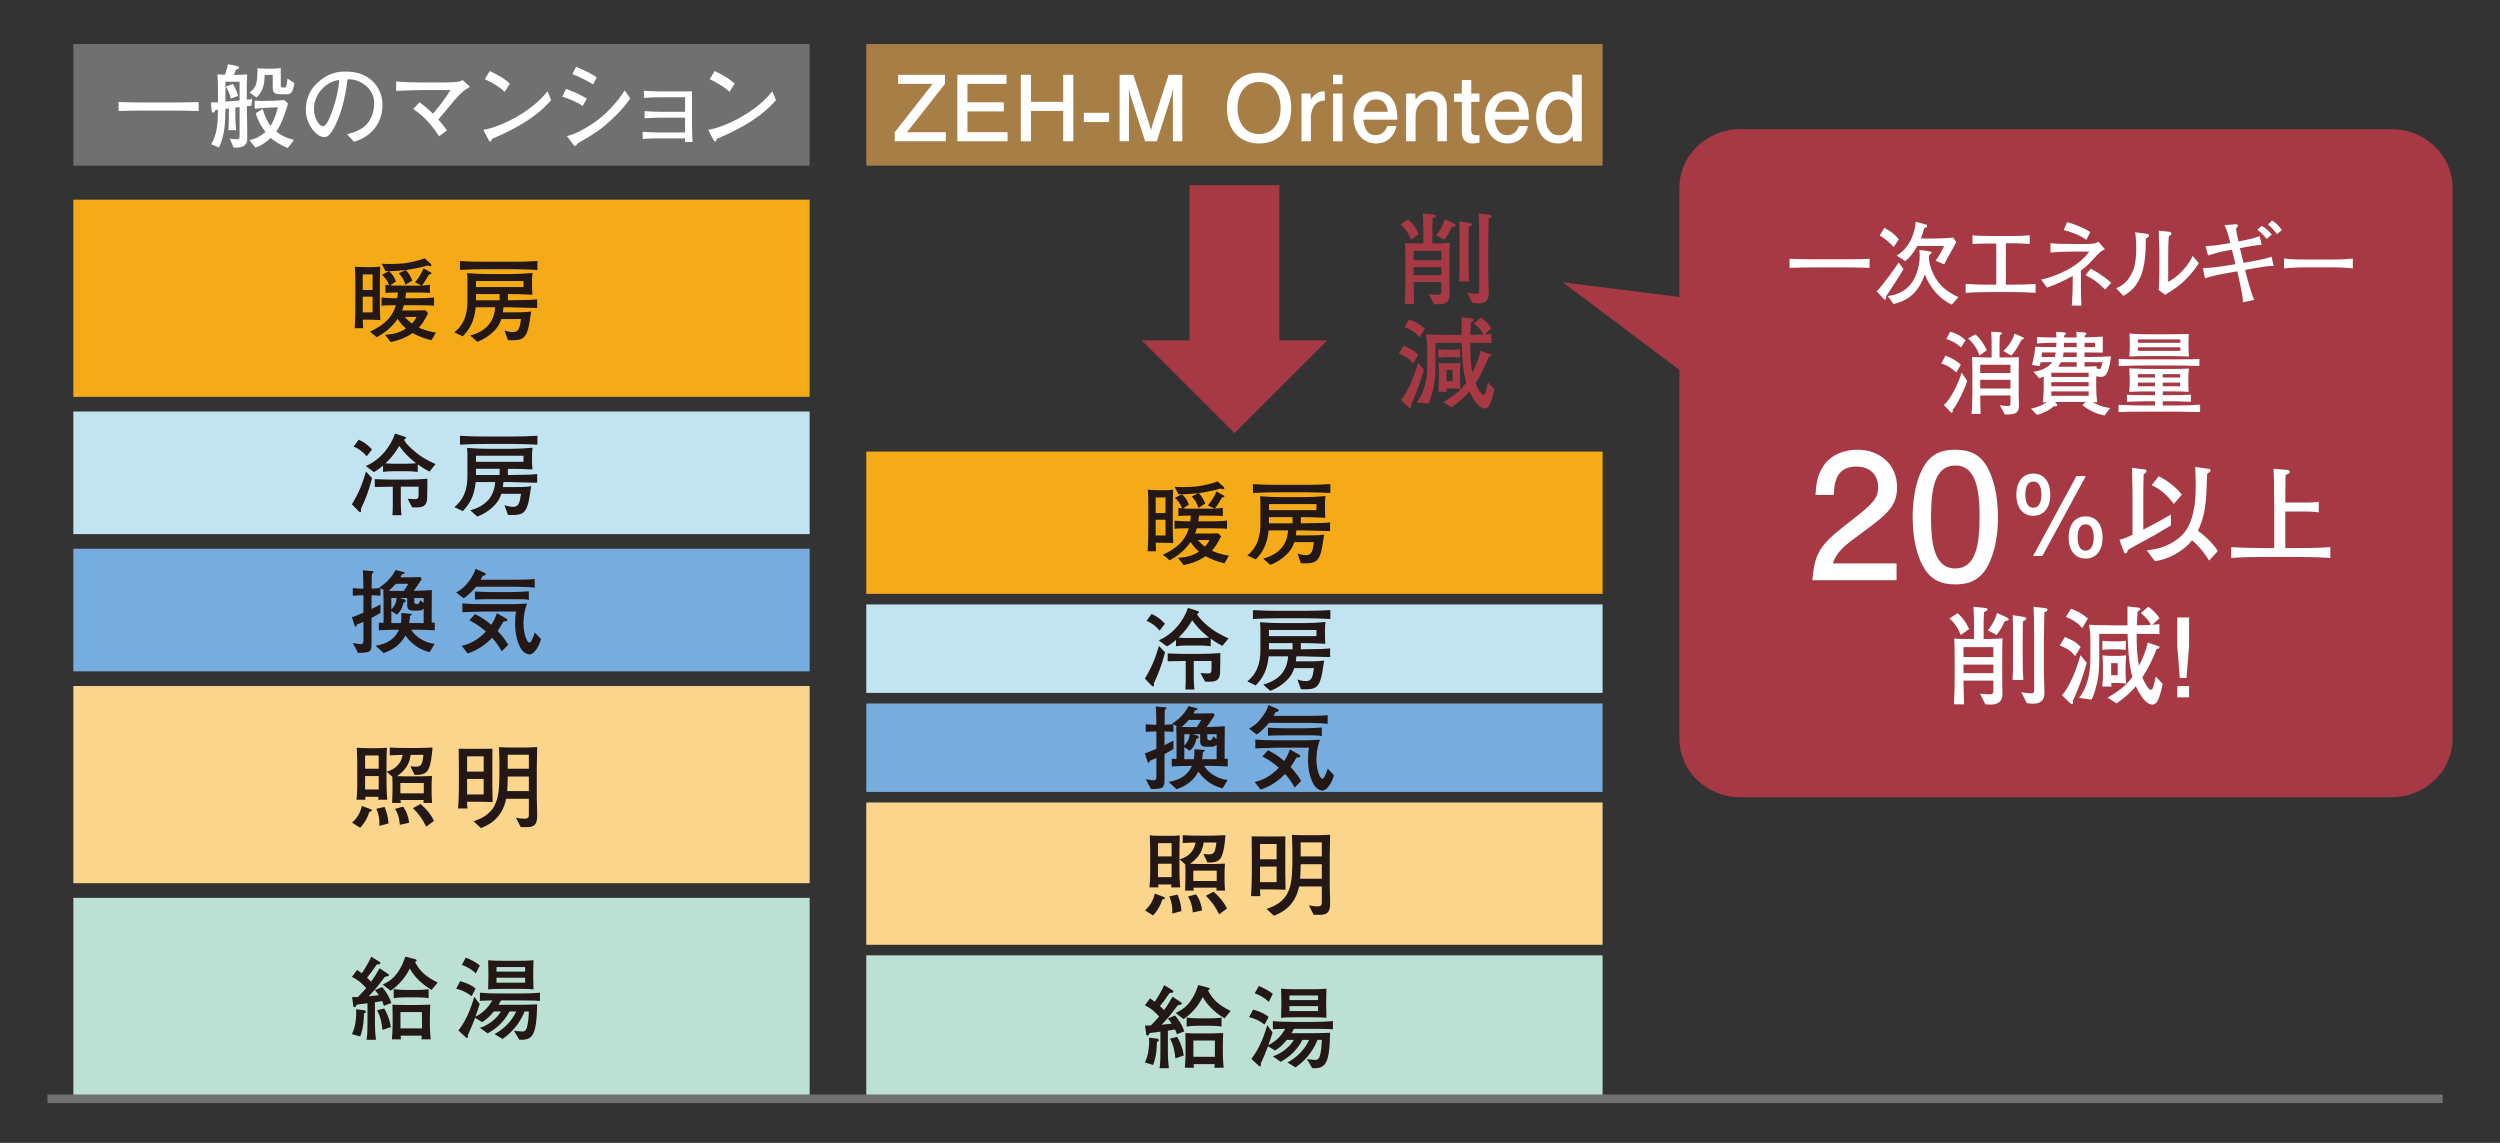 <?xml version="1.0" encoding="UTF-8"?>
<svg id="_レイヤー_2" data-name="レイヤー_2" xmlns="http://www.w3.org/2000/svg" width="350" height="160" xmlns:xlink="http://www.w3.org/1999/xlink" viewBox="0 0 350 160">
  <rect x="0" y="0" width="350" height="160" fill="#333333" stroke="none"/>
  <defs>
    <style>
      .cls-1, .cls-2, .cls-3 {
        fill: none;
      }

      .cls-4 {
        fill: #fbd58b;
      }

      .cls-5 {
        fill: #a63944;
      }

      .cls-2 {
        stroke: #717071;
        stroke-width: 1.2px;
      }

      .cls-2, .cls-3 {
        stroke-miterlimit: 10;
      }

      .cls-6 {
        fill: #231815;
      }

      .cls-7 {
        fill: #bde0d5;
      }

      .cls-8 {
        fill: #77adde;
      }

      .cls-9 {
        fill: #fff;
      }

      .cls-10 {
        fill: #c2e4f1;
      }

      .cls-11 {
        fill: #a87e47;
      }

      .cls-12 {
        fill: #717071;
      }

      .cls-13 {
        fill: #f5ab18;
      }

      .cls-3 {
        stroke: #a63944;
        stroke-width: 12.576px;
      }

      .cls-14 {
        clip-path: url(#clippath);
      }
    </style>
    <clipPath id="clippath">
      <rect class="cls-1" width="350" height="160"/>
    </clipPath>
  </defs>
  <g id="_レイヤー_2-2" data-name="レイヤー_2">
    <g class="cls-14">
      <g>
        <g>
          <rect class="cls-12" x="10.269" y="6.169" width="103.082" height="17.022"/>
          <g>
            <path class="cls-9" d="M24.482,15.482h-4.554c-.37,0-2.373.014-3.329.064v-1.264c1.021.051,3.24.064,3.329.064h4.554c.37,0,2.373-.014,3.33-.064v1.264c-1.008-.051-3.24-.064-3.33-.064Z"/>
            <path class="cls-9" d="M35.2,14.793c-.128.014-.498.051-.65.076,0,.256.013.844.038,1.736.025,1.045.025,1.875.025,2.768,0,.256,0,.664-.345.957-.166.141-.574.344-1.147.344-.166,0-.294-.012-.421-.037l-.536-1.238c.421.064.676.102.944.102.434,0,.434-.178.434-.791v-3.711c-.383.051-.421.051-.587.062v1.57c0,.254.076,1.377.102,1.594h-1.084c.038-.535.063-1.084.063-1.607v-1.428c-.217.025-.242.025-.472.051-.038,1.914-.076,3.66-.905,5.408l-1.085-.445c.728-1.34.944-2.539.932-4.848-.141.025-.269.037-.345.051-.115.242-.166.357-.332.357-.127,0-.178-.129-.191-.23l-.114-1.186c.255,0,.319,0,.995-.039v-2.182c0-.268-.064-1.453-.064-1.709.166.014.894.051,1.047.051.28-.867.293-.879.408-1.479l1.364.279c.103.025.191.076.191.18,0,.203-.204.254-.434.293-.038.141-.102.293-.306.74h.638c.153,0,.714-.014,1.237-.064-.025.65-.051,1.199-.051,1.531v2.002c.293-.037.586-.062.752-.076l-.102.918ZM33.542,11.439h-1.978v2.779c1.441-.102,1.492-.113,1.978-.152v-2.627ZM32.305,13.81c-.103-.574-.435-1.338-.702-1.684l.982-.369c.332.445.612,1.135.753,1.67l-1.033.383ZM40.048,13.199h-.855c-.88,0-1.008-.396-1.008-.969v-1.736h-1.122c-.063,1.162-.115,2.195-1.161,3.15l-.982-.713c.651-.396.855-.92.906-1.059.166-.434.217-1.455.217-1.928,0-.152,0-.217-.025-.383.038,0,1.071.053,1.097.053h1.187c.115,0,.88-.064,1.008-.09v2.359c0,.256,0,.371.421.371.28,0,.383,0,.522-1.252l.957.627c-.242,1.568-.612,1.568-1.16,1.568ZM40.29,20.713c-.702-.23-1.927-.957-2.373-1.404-.562.523-1.34,1.098-2.182,1.354l-.816-1.059c.728-.09,1.62-.562,2.245-1.137-.625-.816-1.097-1.633-1.352-2.615l.97-.6c.255.932.714,1.953,1.109,2.361.612-.957.97-2.424,1.008-2.59l-1.403.051c-.28.012-1.569.127-1.837.141v-1.109c.345.012.816.025,1.046.025h.217l1.646-.039c.191,0,1.085-.076,1.263-.076l.485.473c-.166.662-.396,1.301-.638,1.938-.345.92-.574,1.365-.995,1.979.6.51,1.25.867,2.475,1.186l-.867,1.123Z"/>
            <path class="cls-9" d="M49.553,19.845l-.97-1.059c.753-.191,2.003-.512,2.832-1.469.753-.879.97-2.078.97-2.857,0-1.824-1.353-2.678-1.978-2.984-.765-.383-1.263-.369-1.747-.369-.217,1.557-.523,3.826-1.595,6.186-.242.523-.88,1.902-1.607,1.902-.484,0-.867-.244-1.084-.434-.485-.396-1.557-1.52-1.557-3.432,0-.932.268-2.361,1.391-3.51,1.773-1.797,3.444-1.797,4.184-1.797,1.161,0,2.743.203,4.006,1.594.753.83,1.148,1.926,1.148,3.049,0,3.139-2.22,4.693-3.993,5.18ZM47.167,11.248c-1.084.178-3.214,1.504-3.214,4.082,0,1.135.701,2.334,1.237,2.334.446,0,.778-.766.931-1.109.919-2.145,1.302-4.273,1.378-5.346-.115.014-.217.025-.332.039Z"/>
            <path class="cls-9" d="M63.649,14.002c-.37.434-1.939,2.348-2.284,2.73.511.586.816.969,1.212,1.518l-1.109.83c-.816-1.275-1.85-2.629-3.623-3.828l.893-.93c.664.484,1.289,1.02,1.876,1.594.408-.459,1.633-1.926,2.437-3.305h-4.057c-.753,0-2.271.053-3.534.115v-1.326c1.11.115,2.348.141,3.483.141h3.035c2.041,0,2.31-.09,2.807-.332l1.008.957c-.918.434-1.786,1.416-2.143,1.836Z"/>
            <path class="cls-9" d="M68.88,19.437c-.025.051-.089.254-.115.293-.025.051-.076.076-.14.076-.09,0-.128-.051-.269-.307l-.688-1.326c1.965-.268,6.557-2.271,8.98-5.396l.511,1.238c-2.501,2.947-6.519,4.668-8.279,5.422ZM70.653,12.855c-.842-.805-2.156-1.494-2.781-1.762l.701-1.148c1.901.906,2.476,1.455,2.807,1.773l-.727,1.137Z"/>
            <path class="cls-9" d="M81.572,14.832c-.663-.498-2.182-1.123-2.857-1.314l.536-1.07c1.199.445,1.9.738,2.908,1.363l-.587,1.021ZM85.616,16.746c-1.595,1.504-2.628,2.104-4.758,3.328-.166.256-.23.371-.357.371-.064,0-.103-.025-.255-.23l-.881-1.16c1.34-.332,2.552-1.047,3.699-1.812,1.646-1.109,3.406-2.945,4.389-4.592l.778,1.109c-.715,1.109-1.646,2.08-2.615,2.986ZM83.039,11.82c-.638-.434-2.194-1.186-2.908-1.441l.523-1.033c.293.129.739.307,1.454.664.918.447,1.173.639,1.429.83l-.498.98Z"/>
            <path class="cls-9" d="M95.884,19.882c.013-.242.013-.357.025-.51h-3.814c-.459,0-1.402.025-2.117.076v-.994c.549.051,1.684.088,2.117.088h3.814v-2.066h-3.546c-.6,0-1.34.039-2.118.09v-1.008c.639.051,1.773.09,2.118.09h3.546v-2.029h-3.648c-.638,0-1.237.025-2.117.09v-1.008c.587.051,1.658.09,2.117.09h4.618v4.873c0,.383.025,1.352.076,2.219h-1.071Z"/>
            <path class="cls-9" d="M100.358,19.437c-.025.051-.089.254-.115.293-.025.051-.076.076-.14.076-.09,0-.128-.051-.269-.307l-.688-1.326c1.965-.268,6.557-2.271,8.98-5.396l.511,1.238c-2.501,2.947-6.519,4.668-8.279,5.422ZM102.132,12.855c-.842-.805-2.156-1.494-2.781-1.762l.701-1.148c1.901.906,2.476,1.455,2.807,1.773l-.727,1.137Z"/>
          </g>
        </g>
        <g>
          <rect class="cls-11" x="121.28" y="6.169" width="103.082" height="17.022"/>
          <g>
            <path class="cls-9" d="M125.268,19.781v-1.275l5.307-6.762h-4.834v-1.275h6.557v1.275l-5.319,6.762h5.434v1.275h-7.144Z"/>
            <path class="cls-9" d="M134.027,19.781v-9.312h6.889v1.275h-5.473v2.578h5.09v1.275h-5.09v2.908h5.613v1.275h-7.029Z"/>
            <path class="cls-9" d="M148.848,19.781v-4.248h-4.516v4.248h-1.416v-9.312h1.416v3.789h4.516v-3.789h1.416v9.312h-1.416Z"/>
            <path class="cls-9" d="M151.741,17.09v-1.301h3.533v1.301h-3.533Z"/>
            <path class="cls-9" d="M164.209,19.781v-6.441l.038-.982-.217.932-2.079,6.492h-1.633l-2.066-6.492-.217-.932.025.982v6.441h-1.313v-9.312h1.926l2.232,6.928.229.854.229-.854,2.245-6.928h1.914v9.312h-1.314Z"/>
            <path class="cls-9" d="M176.266,20.088c-2.513,0-4.49-1.684-4.49-4.963,0-3.277,1.978-4.949,4.49-4.949,2.564,0,4.504,1.709,4.504,4.949s-1.939,4.963-4.504,4.963ZM176.266,11.476c-1.9,0-3.01,1.557-3.01,3.648s1.109,3.648,3.01,3.648c1.914,0,3.023-1.557,3.023-3.648s-1.109-3.648-3.023-3.648Z"/>
            <path class="cls-9" d="M184.251,14.513c-.612.547-.727,1.594-.727,1.695v3.572h-1.314v-6.684h1.25l.064.791c.268-.357.829-1.098,1.747-1.098.128,0,.166.025.204.037v1.264c-.344.014-.778.025-1.225.422Z"/>
            <path class="cls-9" d="M186.628,11.783v-1.314h1.313v1.314h-1.313ZM186.628,19.781v-6.684h1.313v6.684h-1.313Z"/>
            <path class="cls-9" d="M190.866,16.757c.051.498.229,2.168,1.709,2.168.179,0,1.238,0,1.633-1.275h1.289c-.332,1.545-1.416,2.438-2.87,2.438-1.824,0-3.139-1.557-3.139-3.688,0-2.104,1.302-3.609,3.202-3.609.6,0,1.952.152,2.615,1.785.332.816.318,1.697.318,2.182h-4.758ZM192.64,13.914c-1.353,0-1.646,1.326-1.735,1.734h3.381c-.051-.408-.204-1.734-1.646-1.734Z"/>
            <path class="cls-9" d="M201.246,19.781v-4.477c0-.689-.408-1.354-1.25-1.354-1.136,0-1.812,1.162-1.812,2.17v3.66h-1.327v-6.684h1.264l.063.854c.28-.369.88-1.16,2.232-1.16,1.212,0,2.143.689,2.143,2.283v4.707h-1.313Z"/>
            <path class="cls-9" d="M206.165,20.088c-1.148,0-1.506-.754-1.506-1.646v-4.184h-1.097v-1.16h1.097v-1.902h1.314v1.902h1.148v1.16h-1.148v4.031c0,.51.318.65.753.65.063,0,.204,0,.396-.025v1.033c-.204.076-.651.141-.957.141Z"/>
            <path class="cls-9" d="M209.282,16.757c.051.498.229,2.168,1.709,2.168.179,0,1.238,0,1.633-1.275h1.289c-.332,1.545-1.416,2.438-2.87,2.438-1.824,0-3.139-1.557-3.139-3.688,0-2.104,1.302-3.609,3.202-3.609.6,0,1.952.152,2.615,1.785.332.816.318,1.697.318,2.182h-4.758ZM211.056,13.914c-1.353,0-1.646,1.326-1.735,1.734h3.381c-.051-.408-.204-1.734-1.646-1.734Z"/>
            <path class="cls-9" d="M221.447,10.468v9.312h-1.225l-.052-.715c-.625.83-1.377,1.021-2.041,1.021-2.219,0-3.062-1.979-3.062-3.648,0-1.621.791-3.648,3.074-3.648,1.047,0,1.62.484,1.99.943v-3.266h1.314ZM218.258,18.939c1.288,0,1.875-1.16,1.875-2.5,0-1.354-.587-2.5-1.875-2.514-1.225,0-1.875,1.072-1.875,2.5,0,1.441.65,2.514,1.875,2.514Z"/>
          </g>
        </g>
        <g>
          <g>
            <rect class="cls-13" x="121.28" y="63.222" width="103.082" height="19.92"/>
            <g>
              <path class="cls-6" d="M162.776,75.986h-.97c.013.754.013.816.038,1.188h-1.174c.052-.971.09-1.684.09-2.922v-3.432c0-.867,0-1.416-.063-2.27.318.037.65.076,1.198.076h1.251c.331,0,.765-.025,1.097-.076-.025.521-.051,1.875-.051,2.41v3.113c0,.484.013.828.063,1.965-.842-.039-1.071-.053-1.479-.053ZM163.172,69.646h-1.378v2.182h1.378v-2.182ZM163.172,72.759h-1.378v2.207h1.378v-2.207ZM171.425,78.869c-.714-.178-1.658-.445-2.653-1.006-1.187.842-2.372,1.096-3.062,1.25l-.791-1.008c1.008-.09,1.901-.205,2.935-.881-.446-.383-.868-.842-1.174-1.352-.893,1.312-1.927,2.016-2.921,2.576l-.957-.791c2.781-1.264,3.342-2.756,3.623-3.699-.217,0-1.148.012-1.34.025-.268.014-.459.025-.65.051v-1.148c1.008.104,2.079.104,2.194.104.038-.244.063-.447.089-.805-.332,0-1.122,0-1.747.064v-1.148c.28.039.356.051.522.064-.242-.65-.587-1.072-.995-1.467l.957-.523c-.103.012-.357.012-.472.012l-.536-1.033c.357.014.6.039,1.008.039,1.812,0,2.628-.141,3.571-.371.23-.051.982-.229,1.416-.434l.855.754c.089.088.114.178.114.217,0,.037-.013.141-.166.141-.102,0-.14-.027-.37-.104-.586.18-1.709.459-3.048.639.434.459.663.867.905,1.467l-.957.6c-.204-.701-.459-1.059-.918-1.607l.931-.459c-.727.102-1.53.152-2.309.166.357.307.688.676.97,1.441l-.816.535c.217.014.484.039.562.039h3.163c.141,0,.511-.014.688-.014l-.931-.434c.688-.881.982-1.428,1.187-1.977l.981.561c.064.039.128.076.128.141,0,.141-.204.152-.331.152-.307.537-.613,1.072-.995,1.545.127,0,.548-.014,1.109-.09v1.148c-.65-.064-1.391-.064-2.079-.064h-1.237c-.051.422-.077.613-.115.805h1.569c.816,0,1.633-.025,2.449-.104v1.148c-.396-.037-.778-.076-2.449-.076h-1.773c-.114.408-.204.6-.255.74h1.709c.46,0,1.11-.014,1.557-.025l.383.408c-.587,1.135-.854,1.543-1.302,2.016,1.06.484,1.965.625,2.398.701l-.625,1.07ZM167.7,75.603c.357.436.74.74.982.932.383-.408.522-.688.65-.932h-1.633Z"/>
              <path class="cls-6" d="M184.16,74.302c-.294,0-1.569-.051-1.824-.051h-.842c-.013.166-.026.346-.077.701h1.939c1.122,0,1.658-.062,2.028-.113-.052.293-.243,1.568-.294,1.824-.383,1.988-.957,2.205-2.424,2.205-.191,0-.306,0-.548-.025l-.473-1.352c.217.076.702.23,1.174.23.791,0,.957-.498,1.136-1.824h-2.756c-.204.65-.522,1.236-1.199,1.85-.625.586-1.364,1.045-2.168,1.338l-.982-.879c1.008-.281,1.977-.754,2.628-1.57.535-.676.804-1.518.854-2.385h-2.717c-.204,2.016-.881,3.1-1.812,4.07l-1.187-.562c1.837-1.428,1.837-3.584,1.837-4.541v-2.793c0-.051,0-.371-.051-.957.981.09,1.964.127,2.946.127h3.266c.982,0,1.978-.051,2.96-.152-.052.332-.077.662-.077.994v1.098c0,.178.013.332.051.957-1.237-.076-2.5-.09-2.959-.09h-.472v.867c3.112-.025,3.47-.062,4.095-.141v1.225c-.473-.025-.829-.025-2.054-.051ZM182.807,68.92h-3.775c-1.212,0-2.411.025-3.623.102v-1.25c1.505.104,3.049.104,3.623.104h3.775c1.123,0,2.321-.027,3.444-.104v1.25c-.995-.062-2.411-.102-3.444-.102ZM184.3,70.566h-6.646v.854h6.646v-.854ZM180.958,72.402h-3.304v.867h3.304v-.867Z"/>
            </g>
          </g>
          <g>
            <rect class="cls-4" x="121.28" y="112.349" width="103.082" height="19.92"/>
            <g>
              <path class="cls-6" d="M162.725,125.933c-.357,1.148-.919,1.811-1.289,2.232l-1.135-.715c.714-.65,1.16-1.377,1.364-2.348l1.174.434c.141.053.242.104.242.191,0,.166-.293.191-.356.205ZM163.963,124.236c.025-.166.025-.217.038-.408h-1.85c.013.18.013.23.025.408h-1.25c.051-.586.102-1.096.102-2.295v-2.795c0-.344,0-.496-.063-2.193.319.025.791.064,1.544.064h1.275c.459,0,.727,0,1.391-.064-.026.766-.052,1.453-.052,2.156v2.742c0,.803.038,1.594.103,2.385h-1.263ZM164.026,118.037h-1.9v1.863h1.9v-1.863ZM164.026,120.92h-1.9v1.875h1.9v-1.875ZM164.115,127.898c.026-.498.026-1.48-.421-2.398l1.161-.256c.229.549.497,1.326.549,2.309l-1.289.346ZM170.838,120.218c-.484.6-1.39.549-1.798.523l-.574-1.199c.383.051.535.062.714.062.689,0,.957-.113,1.11-1.645h-1.786c-.153,1.135-.574,2.016-1.888,2.973.102,0,.918.025,1.021.025h2.449c.038,0,1.263-.039,1.403-.051-.014.254-.052.93-.052,1.174v.879c0,.664,0,.779.064,1.723h-1.199l.013-.408h-3.228l.038.408h-1.212c.013-.371.051-1.404.051-1.723v-.943c0-.154-.025-.842-.025-.996l-.791-.713c.549-.166,1.914-.6,2.232-2.348-.434,0-.727.012-1.798.064v-1.098c.803.051,1.16.064,2.283.064h1.696c.446,0,1.761-.053,2.003-.064-.051.842-.229,2.691-.728,3.291ZM166.985,127.744c-.038-.484-.127-1.377-.663-2.232l1.123-.305c.484.625.752,1.467.842,2.258l-1.302.279ZM170.341,121.89h-3.278v1.453h3.278v-1.453ZM170.685,128.013c-.498-1.021-1.008-1.762-1.863-2.604l1.072-.574c.854.754,1.364,1.34,1.888,2.348l-1.097.83Z"/>
              <path class="cls-6" d="M177.985,124.517h-1.581c.013.586.013.664.051.943h-1.314c.064-.957.115-1.9.115-2.857v-3.074c0-.166-.025-2.143-.025-2.436.293,0,1.275.012,1.454.012h1.875c.191,0,1.059-.012,1.391-.012,0,.637-.013,1.594-.013,2.244v2.807c0,.754.013,1.379.038,2.424-.829-.025-1.352-.051-1.99-.051ZM178.725,118.164h-2.321v2.131h2.321v-2.131ZM178.725,121.328h-2.321v2.168h2.321v-2.168ZM184.785,128.076h-.868l-.676-1.326c.638.141,1.136.141,1.212.141.511,0,.6-.191.6-.6v-2.182h-3.177c-.6,2.934-2.704,3.764-3.533,4.094l-1.033-.955c3.508-1.123,3.623-3.445,3.623-7.182,0-.678,0-1.953-.064-3.189.6.025,1.008.051,1.544.051h2.194c.255,0,.587-.014.842-.025.549-.039.612-.025.766-.025-.025.969-.052,2.385-.052,3.023v4.018c0,.344.052,1.85.052,2.156,0,1.174,0,2.002-1.429,2.002ZM185.053,120.984h-2.96c-.013.982-.025,1.377-.076,2.041h3.036v-2.041ZM185.053,117.935h-2.96v1.965h2.96v-1.965Z"/>
            </g>
          </g>
          <g>
            <rect class="cls-7" x="121.28" y="133.749" width="103.082" height="19.92"/>
            <g>
              <path class="cls-6" d="M164.753,144.791c-.051-.166-.089-.332-.242-.662-.242.037-.816.139-1.008.164v2.91c0,1.045.077,1.76.141,2.346h-1.313c.089-.6.127-.943.127-2.334v-2.781c-.408.051-1.084.141-1.492.191-.179.32-.191.357-.319.357-.114,0-.165-.051-.191-.281l-.152-1.135h.816c.548-.574.956-1.008,1.16-1.25-.867-1.008-1.607-1.377-2.002-1.568l.727-.982c.217.152.459.318.663.473.37-.537,1.008-1.596,1.314-2.322l1.147.701c.09.051.141.115.141.191,0,.152-.051.152-.51.203-.128.154-.639.906-.74,1.047-.319.422-.332.434-.625.791.306.281.536.523.574.561.459-.625.727-1.084,1.187-1.875l1.071.715c.204.141.229.152.229.242,0,.115-.103.141-.179.152-.063.014-.332.078-.383.09-.204.256-1.046,1.379-1.237,1.596-.204.254-.995,1.096-1.033,1.135.6-.051.905-.09,1.416-.152-.242-.357-.408-.574-.536-.729l1.008-.42c.804.957,1.098,1.658,1.289,2.232l-1.047.395ZM161.973,145.863c-.038,1.939-.383,2.818-.536,3.227l-1.16-.332c.217-.471.459-1.033.548-2.002.077-.727.064-1.135.038-1.48l1.098.129c.141.012.28.113.28.217,0,.127-.179.203-.268.242ZM164.55,148.172c-.064-.6-.166-1.734-.753-2.756l1.008-.254c.472.803.791,1.684.931,2.602l-1.186.408ZM171.425,142.572c-.995-.613-2.258-1.57-3.049-2.998-.446,1.008-1.518,2.359-2.679,3.1l-1.109-.855c1.147-.535,2.283-1.287,3.176-3.916l1.353.357c.102.025.217.051.217.191,0,.102-.063.141-.217.217.714,1.34,1.543,2.055,3.176,2.871l-.867,1.033ZM170.009,149.486c.038-.242.038-.332.051-.512h-2.959c.013.244.025.32.051.512h-1.275c.038-.447.102-1.455.102-1.939v-1.416c0-.422-.013-1.109-.025-1.506.919.051,1.021.051,1.633.051h1.672c.548,0,.739,0,1.989-.051-.025.383-.051,1.379-.051,1.773v1.213c0,.459.063,1.428.115,1.875h-1.302ZM169.371,143.605h-1.607c-.013,0-.918,0-1.633.115v-1.264c.562.09,1.378.115,1.633.115h1.607c.549,0,1.11-.025,1.646-.115v1.264c-.714-.115-1.568-.115-1.646-.115ZM170.086,145.672h-3.011v2.283h3.011v-2.283Z"/>
              <path class="cls-6" d="M177.042,143.439c-.816-.613-1.429-.842-2.169-1.047l.562-1.059c1.161.346,1.696.65,2.168,1.047l-.561,1.059ZM183.803,144.039h-2.653c-.076.141-.141.281-.345.611h2.615c1.225,0,1.748-.025,2.794-.062-.077,4.285-.6,5.076-2.501,4.949l-.752-1.264c.293.039.829.115,1.135.115.256,0,.574,0,.74-.803.089-.41.191-1.035.217-2.004h-.6c-.434,1.059-1.199,2.514-3.074,3.854l-1.136-.689c.383-.205,1.161-.639,1.939-1.506.51-.574.766-.957,1.097-1.658h-.931c-.982,1.875-2.398,2.691-3.062,3.074l-1.085-.777c1.403-.434,2.501-1.52,2.935-2.297h-.982c-.65.805-1.161,1.199-1.646,1.492l-.982-.6c-.306.816-.65,1.633-1.021,2.438.025.127.025.141.025.191,0,.102-.025.178-.14.178-.064,0-.115-.025-.166-.076l-1.033-.957c1.071-1.391,1.734-3.035,2.22-4.719l.752,1.008c-.114.369-.28.93-.587,1.771,1.264-.586,2.028-1.67,2.36-2.27-1.123.025-1.237.025-1.735.062v-1.146c.944.088,1.939.113,2.807.113h2.794c.957,0,1.875-.025,2.807-.113v1.146c-.485-.037-1.416-.062-2.807-.062ZM177.629,140.263c-.664-.652-1.314-.957-1.965-1.199l.562-1.021c.701.281,1.377.613,1.964,1.098l-.561,1.123ZM183.637,142.418h-2.22c-1.275,0-1.416.025-2.066.078.013-.383.038-1.098.038-1.672v-.74c0-.586-.013-1.135-.038-1.67.663.051,1.275.076,2.066.076h2.22c.74,0,1.429-.014,2.066-.076-.013.381-.038,1.084-.038,1.67v.74c0,.574.025,1.135.038,1.672-.676-.053-.804-.078-2.066-.078ZM184.529,139.369h-4.005v.639h4.005v-.639ZM184.529,140.863h-4.005v.688h4.005v-.688Z"/>
            </g>
          </g>
          <g>
            <rect class="cls-10" x="121.28" y="84.622" width="103.082" height="12.383"/>
            <g>
              <path class="cls-6" d="M161.539,95.652c.025.191.025.203.025.268,0,.09-.025.178-.128.178-.038,0-.102-.012-.204-.113l-.956-.982c.88-1.43,1.492-2.846,1.977-4.58l.854.918c-.484,1.875-1.021,3.178-1.568,4.312ZM162.355,88.279c-.625-.727-1.225-1.109-1.837-1.354l.701-.969c.612.268,1.187.613,1.875,1.365l-.739.957ZM171.132,90.422c-.357-.178-.753-.383-1.633-1.008v1.059c-.498-.076-1.136-.102-1.633-.102h-1.607c-.217,0-1.021.012-1.62.102v-.879c-.396.33-.676.561-1.275.904l-1.136-.842c2.87-1.287,3.891-3.941,4.082-4.553l1.275.408c.166.051.256.088.256.203,0,.076-.077.141-.256.256.166.305.37.637,1.11,1.312,1.237,1.111,2.143,1.57,3.304,2.092l-.867,1.047ZM170.812,94.222c-.063,1.059-.638,1.225-1.633,1.225-.242,0-.345-.012-.472-.025l-.638-1.199c.396.039.97.064,1.021.064.446,0,.522-.152.522-.664v-1.084h-2.487v2.398c0,.357.038,1.264.09,1.596h-1.264c.039-.498.052-.932.052-1.455v-2.539c-.396.014-2.169.039-2.526.039v-1.098c.778.025,1.697.064,2.22.064h2.232c.982,0,1.952-.039,2.921-.115-.013.434-.013,2.475-.038,2.793ZM166.909,86.838c-.434.715-.918,1.467-1.913,2.436.752.051,1.147.051,1.263.051h1.607c.421,0,1.174-.037,1.403-.076-1.161-.867-1.901-1.748-2.36-2.41Z"/>
              <path class="cls-6" d="M184.16,91.939c-.294,0-1.569-.051-1.824-.051h-.842c-.013.166-.026.346-.077.701h1.939c1.122,0,1.658-.062,2.028-.113-.052.293-.243,1.568-.294,1.824-.383,1.988-.957,2.205-2.424,2.205-.191,0-.306,0-.548-.025l-.473-1.352c.217.076.702.23,1.174.23.791,0,.957-.498,1.136-1.824h-2.756c-.204.65-.522,1.236-1.199,1.85-.625.586-1.364,1.045-2.168,1.338l-.982-.879c1.008-.281,1.977-.754,2.628-1.57.535-.676.804-1.518.854-2.385h-2.717c-.204,2.016-.881,3.1-1.812,4.07l-1.187-.562c1.837-1.428,1.837-3.584,1.837-4.541v-2.793c0-.051,0-.371-.051-.957.981.09,1.964.127,2.946.127h3.266c.982,0,1.978-.051,2.96-.152-.052.332-.077.662-.077.994v1.098c0,.178.013.332.051.957-1.237-.076-2.5-.09-2.959-.09h-.472v.867c3.112-.025,3.47-.062,4.095-.141v1.225c-.473-.025-.829-.025-2.054-.051ZM182.807,86.556h-3.775c-1.212,0-2.411.025-3.623.102v-1.25c1.505.104,3.049.104,3.623.104h3.775c1.123,0,2.321-.027,3.444-.104v1.25c-.995-.062-2.411-.102-3.444-.102ZM184.3,88.203h-6.646v.854h6.646v-.854ZM180.958,90.039h-3.304v.867h3.304v-.867Z"/>
            </g>
          </g>
          <g>
            <rect class="cls-8" x="121.28" y="98.486" width="103.082" height="12.383"/>
            <g>
              <path class="cls-6" d="M171.157,110.375c-1.888-.473-2.857-1.633-3.394-2.348-.6,1.213-1.747,2.055-3.049,2.463l-1.122-1.033c.727-.115,2.462-.408,3.278-2.232h-.204c-.459,0-1.709.025-2.615.076v-1.072c.166.014.396.014.663.025v-2.219c0-.574,0-1.734-.051-2.283l.191.012-.574-.369v1.072c-.434-.039-.943-.064-1.25-.064v1.914c.562-.27.905-.447,1.25-.639v1.186c-.357.219-.714.422-1.25.703v3.494c0,1.199-.076,1.404-1.9,1.404l-.728-1.379c.728.129.957.154,1.11.154.382,0,.382-.256.382-.701v-2.424c-.434.203-.65.293-.943.408-.013.113-.025.268-.141.268-.076,0-.114-.064-.141-.115l-.395-1.225c.382-.09.497-.141,1.619-.613v-2.436h-.203c-.218,0-.83.025-1.289.064v-1.072c.434.051,1.021.076,1.289.076h.203c-.013-.65-.025-1.977-.089-2.564l1.34.115c.063,0,.179.025.179.115,0,.102-.128.166-.243.217-.025.459-.025.535-.038,2.117.396-.012.842-.051,1.225-.09l-.153-.088c.791-.484,1.685-1.264,2.284-2.438l1.109.293c.051.014.153.053.153.129,0,.127-.179.152-.357.178-.153.307-.191.357-.229.434h1.174c.255,0,1.39-.037,1.62-.037l.19.279c-.65.982-.867,1.314-1.135,1.658.701,0,2.054-.088,2.551-.113-.013.6-.025,2.193-.025,2.461v2.105c.09,0,.166,0,.434-.014v1.072c-.79-.039-2.092-.076-2.614-.076h-.702c.268.395.612.879,1.479,1.377.894.51,1.506.562,1.837.588l-.727,1.186ZM166.437,100.795c-.255.293-.677.701-1.008.982.663,0,.956.012,1.479.012h.65c.421-.65.473-.727.612-.994h-1.734ZM170.328,104.265c-.242.254-.434.279-.88.279h-.574c-.319,0-.855,0-.855-.727v-1.033h-1.046l.587.178c.256.078.256.23.256.256,0,.102-.103.152-.319.23-.229,1.07-.688,1.453-.944,1.658l-.752-.498v1.684h1.339c.051-.357.09-.74.063-1.402l1.264.088c.063.014.191.014.191.115,0,.076-.064.102-.256.205-.025.318-.038.561-.102.994h2.028v-2.027ZM165.8,102.785v1.594c.369-.344.727-.918.739-1.594h-.739ZM170.328,102.785h-1.314v.332c0,.357,0,.523.383.523.179,0,.281-.064.446-.549l.485.383v-.689Z"/>
              <path class="cls-6" d="M183.203,101.203h-5.536c-.153.191-1.237,1.377-1.748,1.621l-1.046-.816c.702-.396,1.123-.729,1.658-1.404.46-.574.854-1.199,1.059-1.9l1.302.574c.063.025.127.076.127.152,0,.205-.28.242-.434.242-.102.217-.166.346-.28.549h4.579c.319,0,2.437,0,2.985-.102v1.225c-.459-.09-2.169-.141-2.666-.141ZM181.251,110.259c-.178-.332-.612-1.096-1.339-1.912-1.378,1.453-2.679,1.926-3.419,2.205l-.842-1.07c.893-.217,2.041-.588,3.394-2.004-1.008-.893-1.889-1.352-2.322-1.568l.791-.881c.511.256,1.301.678,2.283,1.506.473-.727.663-1.275.778-1.633l1.314.766c.14.076.152.102.152.191,0,.178-.191.191-.548.217-.218.383-.574.982-.804,1.314.586.637.956,1.096,1.479,1.938l-.919.932ZM185.116,110.681c-.127,0-.625-.064-1.109-.715-.09-.127-.88-1.377-.88-3.443,0-.613,0-1.238.14-1.85h-4.426c-.103,0-1.289.051-1.531.051-.562.012-1.122.012-1.569.062v-1.262c1.033.115,1.862.115,3.101.115h4.222c.281,0,1.493-.078,1.735-.078-.434,1.137-.498,2.156-.498,2.832,0,1.328.473,2.629.816,2.629.09,0,.191-.025.332-.32.102-.191.357-.752.421-1.096l.88.918c-.127.611-.804,2.156-1.633,2.156ZM183.917,102.951h-3.941c-.816,0-1.824,0-2.462.051v-1.123c.166.025,2.13.076,2.36.076h2.729c.536,0,1.952-.051,2.449-.102v1.199c-.268-.064-.497-.102-1.136-.102Z"/>
            </g>
          </g>
        </g>
        <g>
          <g>
            <rect class="cls-13" x="10.269" y="27.952" width="103.082" height="27.608"/>
            <g>
              <path class="cls-6" d="M51.765,44.756h-.97c.013.754.013.816.038,1.188h-1.174c.052-.971.09-1.684.09-2.922v-3.432c0-.867,0-1.416-.063-2.27.318.037.65.076,1.198.076h1.251c.331,0,.765-.025,1.097-.076-.025.521-.051,1.875-.051,2.41v3.113c0,.484.013.828.063,1.965-.842-.039-1.071-.053-1.479-.053ZM52.16,38.416h-1.378v2.182h1.378v-2.182ZM52.16,41.529h-1.378v2.207h1.378v-2.207ZM60.413,47.638c-.714-.178-1.658-.445-2.653-1.006-1.187.842-2.372,1.096-3.062,1.25l-.791-1.008c1.008-.09,1.901-.205,2.935-.881-.446-.383-.868-.842-1.174-1.352-.893,1.312-1.927,2.016-2.921,2.576l-.957-.791c2.781-1.264,3.342-2.756,3.623-3.699-.217,0-1.148.012-1.34.025-.268.014-.459.025-.65.051v-1.148c1.008.104,2.079.104,2.194.104.038-.244.063-.447.089-.805-.332,0-1.122,0-1.747.064v-1.148c.28.039.356.051.522.064-.242-.65-.587-1.072-.995-1.467l.957-.523c-.103.012-.357.012-.472.012l-.536-1.033c.357.014.6.039,1.008.039,1.812,0,2.628-.141,3.571-.371.23-.051.982-.229,1.416-.434l.855.754c.089.088.114.178.114.217,0,.037-.013.141-.166.141-.102,0-.14-.027-.37-.104-.586.18-1.709.459-3.048.639.434.459.663.867.905,1.467l-.957.6c-.204-.701-.459-1.059-.918-1.607l.931-.459c-.727.102-1.53.152-2.309.166.357.307.688.676.97,1.441l-.816.535c.217.014.484.039.562.039h3.163c.141,0,.511-.014.688-.014l-.931-.434c.688-.881.982-1.428,1.187-1.977l.981.561c.064.039.128.076.128.141,0,.141-.204.152-.331.152-.307.537-.613,1.072-.995,1.545.127,0,.548-.014,1.109-.09v1.148c-.65-.064-1.391-.064-2.079-.064h-1.237c-.051.422-.077.613-.115.805h1.569c.816,0,1.633-.025,2.449-.104v1.148c-.396-.037-.778-.076-2.449-.076h-1.773c-.114.408-.204.6-.255.74h1.709c.46,0,1.11-.014,1.557-.025l.383.408c-.587,1.135-.854,1.543-1.302,2.016,1.06.484,1.965.625,2.398.701l-.625,1.07ZM56.688,44.373c.357.436.74.74.982.932.383-.408.522-.688.65-.932h-1.633Z"/>
              <path class="cls-6" d="M73.148,43.072c-.294,0-1.569-.051-1.824-.051h-.842c-.013.166-.026.346-.077.701h1.939c1.122,0,1.658-.062,2.028-.113-.052.293-.243,1.568-.294,1.824-.383,1.988-.957,2.205-2.424,2.205-.191,0-.306,0-.548-.025l-.473-1.352c.217.076.702.23,1.174.23.791,0,.957-.498,1.136-1.824h-2.756c-.204.65-.522,1.236-1.199,1.85-.625.586-1.364,1.045-2.168,1.338l-.982-.879c1.008-.281,1.977-.754,2.628-1.57.535-.676.804-1.518.854-2.385h-2.717c-.204,2.016-.881,3.1-1.812,4.07l-1.187-.562c1.837-1.428,1.837-3.584,1.837-4.541v-2.793c0-.051,0-.371-.051-.957.981.09,1.964.127,2.946.127h3.266c.982,0,1.978-.051,2.96-.152-.052.332-.077.662-.077.994v1.098c0,.178.013.332.051.957-1.237-.076-2.5-.09-2.959-.09h-.472v.867c3.112-.025,3.47-.062,4.095-.141v1.225c-.473-.025-.829-.025-2.054-.051ZM71.796,37.689h-3.775c-1.212,0-2.411.025-3.623.102v-1.25c1.505.104,3.049.104,3.623.104h3.775c1.123,0,2.321-.027,3.444-.104v1.25c-.995-.062-2.411-.102-3.444-.102ZM73.288,39.336h-6.646v.854h6.646v-.854ZM69.946,41.172h-3.304v.867h3.304v-.867Z"/>
            </g>
          </g>
          <g>
            <rect class="cls-4" x="10.269" y="96.04" width="103.082" height="27.608"/>
            <g>
              <path class="cls-6" d="M51.714,113.66c-.357,1.148-.919,1.811-1.289,2.232l-1.135-.715c.714-.65,1.16-1.377,1.364-2.348l1.174.434c.141.053.242.104.242.191,0,.166-.293.191-.356.205ZM52.951,111.963c.025-.166.025-.217.038-.408h-1.85c.013.18.013.23.025.408h-1.25c.051-.586.102-1.096.102-2.295v-2.795c0-.344,0-.496-.063-2.193.319.025.791.064,1.544.064h1.275c.459,0,.727,0,1.391-.064-.026.766-.052,1.453-.052,2.156v2.742c0,.803.038,1.594.103,2.385h-1.263ZM53.015,105.763h-1.9v1.863h1.9v-1.863ZM53.015,108.646h-1.9v1.875h1.9v-1.875ZM53.103,115.625c.026-.498.026-1.48-.421-2.398l1.161-.256c.229.549.497,1.326.549,2.309l-1.289.346ZM59.826,107.945c-.484.6-1.39.549-1.798.523l-.574-1.199c.383.051.535.062.714.062.689,0,.957-.113,1.11-1.645h-1.786c-.153,1.135-.574,2.016-1.888,2.973.102,0,.918.025,1.021.025h2.449c.038,0,1.263-.039,1.403-.051-.014.254-.052.93-.052,1.174v.879c0,.664,0,.779.064,1.723h-1.199l.013-.408h-3.228l.038.408h-1.212c.013-.371.051-1.404.051-1.723v-.943c0-.154-.025-.842-.025-.996l-.791-.713c.549-.166,1.914-.6,2.232-2.348-.434,0-.727.012-1.798.064v-1.098c.803.051,1.16.064,2.283.064h1.696c.446,0,1.761-.053,2.003-.064-.051.842-.229,2.691-.728,3.291ZM55.973,115.47c-.038-.484-.127-1.377-.663-2.232l1.123-.305c.484.625.752,1.467.842,2.258l-1.302.279ZM59.329,109.617h-3.278v1.453h3.278v-1.453ZM59.674,115.74c-.498-1.021-1.008-1.762-1.863-2.604l1.072-.574c.854.754,1.364,1.34,1.888,2.348l-1.097.83Z"/>
              <path class="cls-6" d="M66.973,112.244h-1.581c.013.586.013.664.051.943h-1.314c.064-.957.115-1.9.115-2.857v-3.074c0-.166-.025-2.143-.025-2.436.293,0,1.275.012,1.454.012h1.875c.191,0,1.059-.012,1.391-.012,0,.637-.013,1.594-.013,2.244v2.807c0,.754.013,1.379.038,2.424-.829-.025-1.352-.051-1.99-.051ZM67.714,105.89h-2.321v2.131h2.321v-2.131ZM67.714,109.054h-2.321v2.168h2.321v-2.168ZM73.773,115.802h-.868l-.676-1.326c.638.141,1.136.141,1.212.141.511,0,.6-.191.6-.6v-2.182h-3.177c-.6,2.934-2.704,3.764-3.533,4.094l-1.033-.955c3.508-1.123,3.623-3.445,3.623-7.182,0-.678,0-1.953-.064-3.189.6.025,1.008.051,1.544.051h2.194c.255,0,.587-.014.842-.025.549-.039.612-.025.766-.025-.025.969-.052,2.385-.052,3.023v4.018c0,.344.052,1.85.052,2.156,0,1.174,0,2.002-1.429,2.002ZM74.041,108.711h-2.96c-.013.982-.025,1.377-.076,2.041h3.036v-2.041ZM74.041,105.662h-2.96v1.965h2.96v-1.965Z"/>
            </g>
          </g>
          <g>
            <rect class="cls-7" x="10.269" y="125.7" width="103.082" height="27.608"/>
            <g>
              <path class="cls-6" d="M53.741,140.812c-.051-.166-.089-.332-.242-.662-.242.037-.816.139-1.008.164v2.91c0,1.045.077,1.76.141,2.346h-1.313c.089-.6.127-.943.127-2.334v-2.781c-.408.051-1.084.141-1.492.191-.179.32-.191.357-.319.357-.114,0-.165-.051-.191-.281l-.152-1.135h.816c.548-.574.956-1.008,1.16-1.25-.867-1.008-1.607-1.377-2.002-1.568l.727-.982c.217.152.459.318.663.471.37-.535,1.008-1.594,1.314-2.32l1.147.701c.09.051.141.115.141.191,0,.152-.051.152-.51.205-.128.152-.639.904-.74,1.045-.319.422-.332.434-.625.791.306.281.536.523.574.561.459-.625.727-1.084,1.187-1.875l1.071.715c.204.141.229.152.229.242,0,.115-.103.141-.179.154-.063.012-.332.076-.383.088-.204.256-1.046,1.379-1.237,1.596-.204.254-.995,1.096-1.033,1.135.6-.051.905-.09,1.416-.152-.242-.357-.408-.574-.536-.729l1.008-.42c.804.957,1.098,1.658,1.289,2.232l-1.047.395ZM50.961,141.884c-.038,1.939-.383,2.818-.536,3.227l-1.16-.332c.217-.471.459-1.033.548-2.002.077-.727.064-1.135.038-1.48l1.098.129c.141.012.28.113.28.217,0,.127-.179.203-.268.242ZM53.538,144.193c-.064-.6-.166-1.734-.753-2.756l1.008-.254c.472.803.791,1.684.931,2.602l-1.186.408ZM60.413,138.593c-.995-.613-2.258-1.57-3.049-2.998-.446,1.008-1.518,2.359-2.679,3.1l-1.109-.855c1.147-.535,2.283-1.287,3.176-3.916l1.353.357c.102.025.217.051.217.191,0,.102-.063.141-.217.217.714,1.34,1.543,2.055,3.176,2.871l-.867,1.033ZM58.997,145.507c.038-.242.038-.332.051-.512h-2.959c.013.242.025.32.051.512h-1.275c.038-.447.102-1.455.102-1.939v-1.416c0-.422-.013-1.109-.025-1.506.919.051,1.021.051,1.633.051h1.672c.548,0,.739,0,1.989-.051-.025.383-.051,1.379-.051,1.773v1.213c0,.459.063,1.428.115,1.875h-1.302ZM58.359,139.627h-1.607c-.013,0-.918,0-1.633.115v-1.264c.562.09,1.378.115,1.633.115h1.607c.549,0,1.11-.025,1.646-.115v1.264c-.714-.115-1.568-.115-1.646-.115ZM59.074,141.693h-3.011v2.283h3.011v-2.283Z"/>
              <path class="cls-6" d="M66.03,139.461c-.816-.613-1.429-.842-2.169-1.047l.562-1.059c1.161.346,1.696.65,2.168,1.047l-.561,1.059ZM72.791,140.06h-2.653c-.076.141-.141.279-.345.611h2.615c1.225,0,1.748-.025,2.794-.062-.077,4.285-.6,5.076-2.501,4.949l-.752-1.264c.293.039.829.115,1.135.115.256,0,.574,0,.74-.805.089-.406.191-1.033.217-2.002h-.6c-.434,1.059-1.199,2.514-3.074,3.854l-1.136-.689c.383-.205,1.161-.639,1.939-1.506.51-.574.766-.957,1.097-1.658h-.931c-.982,1.875-2.398,2.691-3.062,3.074l-1.085-.777c1.403-.434,2.501-1.518,2.935-2.297h-.982c-.65.805-1.161,1.199-1.646,1.492l-.982-.6c-.306.816-.65,1.633-1.021,2.438.025.127.025.141.025.191,0,.102-.025.178-.14.178-.064,0-.115-.025-.166-.076l-1.033-.957c1.071-1.391,1.734-3.035,2.22-4.719l.752,1.008c-.114.369-.28.93-.587,1.771,1.264-.586,2.028-1.67,2.36-2.27-1.123.025-1.237.025-1.735.062v-1.146c.944.088,1.939.113,2.807.113h2.794c.957,0,1.875-.025,2.807-.113v1.146c-.485-.037-1.416-.062-2.807-.062ZM66.617,136.285c-.664-.652-1.314-.957-1.965-1.199l.562-1.021c.701.281,1.377.613,1.964,1.098l-.561,1.123ZM72.625,138.439h-2.22c-1.275,0-1.416.025-2.066.078.013-.383.038-1.098.038-1.672v-.74c0-.586-.013-1.135-.038-1.67.663.051,1.275.076,2.066.076h2.22c.74,0,1.429-.014,2.066-.076-.013.381-.038,1.084-.038,1.67v.74c0,.574.025,1.135.038,1.672-.676-.053-.804-.078-2.066-.078ZM73.517,135.39h-4.005v.639h4.005v-.639ZM73.517,136.884h-4.005v.688h4.005v-.688Z"/>
            </g>
          </g>
          <g>
            <rect class="cls-10" x="10.269" y="57.612" width="103.082" height="17.162"/>
            <g>
              <path class="cls-6" d="M50.527,71.25c.025.191.025.203.025.268,0,.09-.025.178-.128.178-.038,0-.102-.012-.204-.113l-.956-.982c.88-1.43,1.492-2.846,1.977-4.58l.854.918c-.484,1.875-1.02,3.178-1.568,4.312ZM51.344,63.877c-.625-.727-1.225-1.109-1.837-1.354l.701-.969c.612.268,1.187.613,1.875,1.365l-.739.957ZM60.12,66.019c-.357-.178-.753-.383-1.633-1.008v1.059c-.498-.076-1.136-.102-1.633-.102h-1.607c-.217,0-1.021.012-1.62.102v-.879c-.396.33-.676.561-1.275.904l-1.136-.842c2.87-1.287,3.891-3.941,4.082-4.553l1.275.408c.166.051.256.088.256.203,0,.076-.077.141-.256.256.166.305.37.637,1.11,1.312,1.237,1.111,2.143,1.57,3.304,2.092l-.867,1.047ZM59.801,69.82c-.063,1.059-.638,1.225-1.633,1.225-.242,0-.345-.012-.472-.025l-.638-1.199c.396.039.97.064,1.021.064.446,0,.522-.152.522-.664v-1.084h-2.487v2.398c0,.357.038,1.264.09,1.596h-1.264c.039-.498.052-.932.052-1.455v-2.539c-.396.014-2.169.039-2.526.039v-1.098c.778.025,1.697.064,2.22.064h2.232c.982,0,1.952-.039,2.921-.115-.013.434-.013,2.475-.038,2.793ZM55.897,62.435c-.434.715-.918,1.467-1.913,2.436.752.051,1.147.051,1.263.051h1.607c.421,0,1.174-.037,1.403-.076-1.161-.867-1.901-1.748-2.36-2.41Z"/>
              <path class="cls-6" d="M73.148,67.537c-.294,0-1.569-.051-1.824-.051h-.842c-.013.166-.026.346-.077.701h1.939c1.122,0,1.658-.062,2.028-.113-.052.293-.243,1.568-.294,1.824-.383,1.988-.957,2.205-2.424,2.205-.191,0-.306,0-.548-.025l-.473-1.352c.217.076.702.23,1.174.23.791,0,.957-.498,1.136-1.824h-2.756c-.204.65-.522,1.236-1.199,1.85-.625.586-1.364,1.045-2.168,1.338l-.982-.879c1.008-.281,1.977-.754,2.628-1.57.535-.676.804-1.518.854-2.385h-2.717c-.204,2.016-.881,3.1-1.812,4.07l-1.187-.562c1.837-1.428,1.837-3.584,1.837-4.541v-2.793c0-.051,0-.371-.051-.957.981.09,1.964.127,2.946.127h3.266c.982,0,1.978-.051,2.96-.152-.052.332-.077.662-.077.994v1.098c0,.178.013.332.051.957-1.237-.076-2.5-.09-2.959-.09h-.472v.867c3.112-.025,3.47-.062,4.095-.141v1.225c-.473-.025-.829-.025-2.054-.051ZM71.796,62.154h-3.775c-1.212,0-2.411.025-3.623.102v-1.25c1.505.104,3.049.104,3.623.104h3.775c1.123,0,2.321-.027,3.444-.104v1.25c-.995-.062-2.411-.102-3.444-.102ZM73.288,63.8h-6.646v.854h6.646v-.854ZM69.946,65.636h-3.304v.867h3.304v-.867Z"/>
            </g>
          </g>
          <g>
            <rect class="cls-8" x="10.269" y="76.826" width="103.082" height="17.162"/>
            <g>
              <path class="cls-6" d="M60.145,91.312c-1.888-.473-2.857-1.633-3.394-2.348-.6,1.213-1.747,2.055-3.049,2.463l-1.122-1.033c.727-.115,2.462-.408,3.278-2.232h-.204c-.459,0-1.709.025-2.615.076v-1.072c.166.014.396.014.663.025v-2.219c0-.574,0-1.734-.051-2.283l.191.012-.574-.369v1.072c-.434-.039-.943-.064-1.25-.064v1.914c.562-.27.905-.447,1.25-.639v1.186c-.357.219-.714.422-1.25.703v3.494c0,1.199-.076,1.404-1.9,1.404l-.728-1.379c.728.129.957.154,1.11.154.382,0,.382-.256.382-.701v-2.424c-.434.203-.65.293-.943.408-.013.113-.025.268-.141.268-.076,0-.114-.064-.141-.115l-.395-1.225c.382-.09.497-.141,1.619-.613v-2.436h-.203c-.218,0-.83.025-1.289.064v-1.072c.434.051,1.021.076,1.289.076h.203c-.013-.65-.025-1.977-.089-2.564l1.34.115c.063,0,.179.025.179.115,0,.102-.128.166-.243.217-.025.459-.025.535-.038,2.117.396-.012.842-.051,1.225-.09l-.153-.088c.791-.484,1.685-1.264,2.284-2.438l1.109.293c.051.014.153.053.153.129,0,.127-.179.152-.357.178-.153.307-.191.357-.229.434h1.174c.255,0,1.39-.037,1.62-.037l.19.279c-.65.982-.867,1.314-1.135,1.658.701,0,2.054-.088,2.551-.113-.013.6-.025,2.193-.025,2.461v2.105c.09,0,.166,0,.434-.014v1.072c-.79-.039-2.092-.076-2.614-.076h-.702c.268.395.612.879,1.479,1.377.894.51,1.506.562,1.837.588l-.727,1.186ZM55.426,81.732c-.255.293-.677.701-1.008.982.663,0,.956.012,1.479.012h.65c.421-.65.473-.727.612-.994h-1.734ZM59.316,85.203c-.242.254-.434.279-.88.279h-.574c-.319,0-.855,0-.855-.727v-1.033h-1.046l.587.178c.256.078.256.23.256.256,0,.102-.103.152-.319.23-.229,1.07-.688,1.453-.944,1.658l-.752-.498v1.684h1.339c.051-.357.09-.74.063-1.402l1.264.088c.063.014.191.014.191.115,0,.076-.064.102-.256.205-.025.318-.038.561-.102.994h2.028v-2.027ZM54.788,83.722v1.594c.369-.344.727-.918.739-1.594h-.739ZM59.316,83.722h-1.314v.332c0,.357,0,.523.383.523.179,0,.281-.064.446-.549l.485.383v-.689Z"/>
              <path class="cls-6" d="M72.191,82.14h-5.536c-.153.191-1.237,1.377-1.748,1.621l-1.046-.816c.702-.396,1.123-.729,1.658-1.404.46-.574.854-1.199,1.059-1.9l1.302.574c.063.025.127.076.127.152,0,.205-.28.242-.434.242-.102.217-.166.346-.28.549h4.579c.319,0,2.437,0,2.985-.102v1.225c-.459-.09-2.169-.141-2.666-.141ZM70.239,91.197c-.178-.332-.612-1.096-1.339-1.912-1.378,1.453-2.679,1.926-3.419,2.205l-.842-1.07c.893-.217,2.041-.588,3.394-2.004-1.008-.893-1.889-1.352-2.322-1.568l.791-.881c.511.256,1.301.678,2.283,1.506.473-.727.663-1.275.778-1.633l1.314.766c.14.076.152.102.152.191,0,.178-.191.191-.548.217-.218.383-.574.982-.804,1.314.586.637.956,1.096,1.479,1.938l-.919.932ZM74.104,91.619c-.127,0-.625-.064-1.109-.715-.09-.127-.88-1.377-.88-3.443,0-.613,0-1.238.14-1.85h-4.426c-.103,0-1.289.051-1.531.051-.562.012-1.122.012-1.569.062v-1.262c1.033.115,1.862.115,3.101.115h4.222c.281,0,1.493-.078,1.735-.078-.434,1.137-.498,2.156-.498,2.832,0,1.328.473,2.629.816,2.629.09,0,.191-.025.332-.32.102-.191.357-.752.421-1.096l.88.918c-.127.611-.804,2.156-1.633,2.156ZM72.905,83.888h-3.941c-.816,0-1.824,0-2.462.051v-1.123c.166.025,2.13.076,2.36.076h2.729c.536,0,1.952-.051,2.449-.102v1.199c-.268-.064-.497-.102-1.136-.102Z"/>
            </g>
          </g>
        </g>
        <g>
          <line class="cls-3" x1="172.821" y1="25.915" x2="172.821" y2="49.401"/>
          <polygon class="cls-5" points="185.808 47.659 159.835 47.659 172.82 60.641 185.808 47.659"/>
        </g>
        <g>
          <path class="cls-5" d="M197.549,33.556c-.427-1.025-.824-1.58-1.465-2.148l1.053-.682c.854.754,1.223,1.465,1.493,2.062l-1.081.768ZM202.938,36.144v3.84c0,.184.029,1.109.029,1.166,0,.469-.015,1.451-1.579,1.451-.213,0-.427-.016-.64-.029l-.697-1.395c.199.029,1.01.1,1.166.1.555,0,.569-.141.569-.725v-1.066h-3.883c.015,1.037.043,2.062.071,3.086h-1.309c.071-1.322.086-2.545.086-2.916v-3.227c0-.812,0-1.607-.057-2.404.653.057,1.691.057,1.721.057h.853v-1.99c0-.641,0-.811-.071-2.205l1.522.156c.228.029.312.072.312.186,0,.127-.043.156-.455.342-.043.596-.057,1.01-.057,1.506v2.006h.64c.015,0,1.095-.027,1.82-.086-.028.797-.043,1.139-.043,2.148ZM201.787,35.134h-3.883v1.295h3.883v-1.295ZM201.787,37.41h-3.883v1.109h3.883v-1.109ZM203.237,31.793c-.312.754-.597,1.223-1.038,1.764l-1.138-.611c.526-.627.896-1.238,1.209-2.248l1.322.611c.086.043.186.113.186.229,0,.127-.058.143-.541.256ZM205.627,31.793c-.015.525-.028,1.521-.028,1.934v3.059c0,1.107.028,1.705.085,2.615h-1.408c.071-1.193.071-1.465.071-2.658v-2.959c0-.184-.014-2.389-.043-2.801l1.593.256c.071.014.157.07.157.184,0,.158-.143.229-.427.371ZM208.414,30.597c0,.541-.057,2.887-.057,3.371v4.793c0,.369.071,1.961.071,2.289,0,.469-.071,1.436-1.494,1.436-.384,0-.611-.043-.796-.07l-.726-1.422c.355.057.84.143,1.28.143.412,0,.398-.086.398-.869v-6.256c0-2.447-.043-3.285-.086-4.125l1.551.186c.113.014.27.057.27.199,0,.199-.298.299-.412.326Z"/>
          <path class="cls-5" d="M197.833,50.882c-.397-.498-.881-.953-1.99-1.379l.654-1.096c1.365.512,1.806,1.01,2.048,1.295l-.712,1.18ZM197.535,56.685c.014.143.028.17.028.227,0,.1-.028.199-.156.199-.058,0-.128-.027-.214-.1l-1.066-1.037c.967-1.066,1.863-3.271,2.39-5.205l.824.98c-.398,1.408-.967,3.215-1.806,4.936ZM198.758,47.242c-.611-.697-1.223-1.096-2.133-1.451l.668-1.066c.782.285,1.394.598,2.204,1.266l-.739,1.252ZM208.598,56.599c-.085.199-.312.584-.725.584-.413,0-.825-.299-1.152-.711-.583-.74-.924-1.48-.995-1.68-.513.598-1.096,1.252-2.503,2.232l-1.181-.738c1.991-1.152,2.688-1.934,3.229-2.717-.455-1.521-.598-3.939-.626-5.574h-3.684v3.285c0,1.08-.057,2.176-.312,3.213-.199.77-.355,1.408-.683,2.049l-1.636-.229c.483-.625,1.479-1.99,1.479-5.133v-2.561c0-.498-.043-1.037-.171-1.805.726.027,1.764.07,2.973.07h2.019v-2.461l1.394.156c.129.016.285.029.285.172s-.1.199-.355.326c-.043.611-.086,1.123-.1,1.793.555,0,1.237-.016,1.806-.043-.228-.654-.981-1.279-1.294-1.537l.967-.824c.598.385,1.252,1.096,1.465,1.508l-.938.84c.171-.016.299-.029.925-.086v1.309c-.398-.029-.541-.043-1.479-.043h-1.479c0,1.393.042,2.787.298,4.152.498-.967.939-1.963,1.138-3.029l1.337.455c.058.014.199.07.199.17,0,.143-.113.158-.369.215-.612,1.479-.981,2.375-1.863,3.697.199.455.739,1.607,1.095,1.607.228,0,.284-.215.384-.555.1-.355.186-.754.271-1.166l.896.951c-.27,1.266-.44,1.736-.611,2.105ZM203.465,54.381h-.938c.015.213.015.242.028.455h-1.194c.057-.697.085-1.166.085-1.465v-1.508c0-.057-.014-.668-.057-1.08.271.043.811.07,1.095.07h.981c.299,0,.626-.027.996-.07-.028.27-.071,1.096-.071,1.18v1.309c0,.113.043.924.071,1.182-.299-.029-.683-.072-.996-.072ZM203.408,50.002h-1.024c-.17,0-.653.027-1.009.084v-1.193c.284.041.753.07,1.009.07h1.024c.256,0,.711-.029,1.01-.07v1.193c-.312-.043-.811-.084-1.01-.084ZM203.365,51.793h-.853v1.578h.853v-1.578Z"/>
        </g>
        <line class="cls-2" x1="341.978" y1="153.831" x2="6.642" y2="153.831"/>
        <g>
          <path class="cls-5" d="M243.646,111.617h91.178c4.713,0,8.534-3.673,8.534-8.203V26.285c0-4.531-3.821-8.203-8.534-8.203h-91.178c-4.713,0-8.534,3.673-8.534,8.203v15.291l-16.291-2.043,16.291,12.256v51.624c0,4.531,3.821,8.203,8.534,8.203Z"/>
          <g>
            <path class="cls-9" d="M258.417,37.435h-4.554c-.37,0-2.373.014-3.329.064v-1.264c1.021.051,3.24.064,3.329.064h4.554c.37,0,2.373-.014,3.33-.064v1.264c-1.008-.051-3.24-.064-3.33-.064Z"/>
            <path class="cls-9" d="M264.057,41.492v.281c0,.037,0,.164-.153.164-.09,0-.128-.012-.204-.102l-.957-1.07c.6-.486,2.794-3.547,3.074-4.02l.677.932c-.179.344-2.232,3.547-2.437,3.814ZM265.102,34.59c-.574-.701-1.493-1.377-1.952-1.605l.65-1.072c.702.307,1.544.932,2.028,1.607l-.727,1.07ZM273.254,42.652c-1.48-.662-2.909-2.092-3.789-4.223-.727,2.055-1.862,3.547-4.375,4.135l-.804-1.111c.739-.113,1.709-.318,2.641-1.084,1.364-1.123,1.837-3.189,1.837-4.553,0-.383-.039-.639-.064-.83l1.365.191c.268.039.345.051.345.203,0,.115-.038.141-.345.357q-.025.217-.025.332c0,.715.459,2.514,1.646,3.828.829.918,2.003,1.467,2.487,1.695l-.918,1.059ZM272.488,36.414c-.166.295-.217.408-.307.6l-1.211-.521c.434-.486.854-1.34,1.211-2.055h-3.75c-.383.689-.932,1.506-1.696,2.117l-1.199-.766c2.028-1.262,2.577-3.457,2.666-4.744l1.391.383c.089.012.204.051.204.203,0,.076-.025.141-.077.18-.051.037-.293.113-.331.127-.103.369-.204.766-.473,1.455h2.055c.816,0,1.633-.053,2.449-.129l.472.625c-.383.715-1.021,1.824-1.403,2.525Z"/>
            <path class="cls-9" d="M281.687,40.892h-3.228c-1.085,0-2.182.025-3.266.115v-1.264c1.122.09,2.768.115,3.266.115h1.021v-5.766c-.166,0-2.066,0-3.33.062v-1.211c.421.039.639.051.932.064.293.012,1.569.037,1.824.037h2.896c.74,0,1.607-.037,2.36-.102v1.211c-1.365-.088-1.607-.102-3.343-.102v5.805h.868c1.097,0,2.193-.025,3.291-.115v1.264c-1.416-.115-3.164-.115-3.291-.115Z"/>
            <path class="cls-9" d="M292.796,36.568c-.638.715-1.225,1.135-1.467,1.314v1.746c0,.281,0,2.5.076,3.152h-1.352c.076-1.047.127-2.094.127-3.139v-1.021c-1.147.664-2.347,1.213-3.597,1.646l-.829-1.123c1.926-.408,5.141-1.67,6.735-3.916h-2.22c-.077,0-2.22.014-3.202.127v-1.312c.676.102,2.194.113,2.908.113h1.748c1.237,0,1.531-.012,2.066-.305l.906,1.045c-.6.281-.651.307-1.901,1.672ZM292.082,33.584c-.766-.6-2.297-1.188-3.164-1.379l.485-1.109c.905.256,2.168.715,3.239,1.391l-.561,1.098ZM294.71,40.548c-1.187-1.264-2.156-1.736-2.743-2.029l.74-.906c.727.396,1.812,1.021,2.87,1.979l-.867.957Z"/>
            <path class="cls-9" d="M300.768,33.175c-.051.037-.306.191-.345.229-.013,3.941-.51,6.545-3.15,8.023l-1.008-1.07c.498-.217,1.518-.639,2.271-2.258.229-.498.383-1.086.459-1.838.077-.664.077-1.186.077-1.492,0-1.225-.09-1.85-.153-2.258l1.505.203c.319.039.422.064.422.27,0,.088-.026.139-.077.191ZM303.116,41.275l-.906-.676c.051-.268.077-1.098.077-1.416.013-.422.025-1.109.025-1.518v-2.604c0-.203-.064-2.373-.09-2.768l1.429.152c.166.014.345.076.345.256,0,.102-.051.166-.141.229-.114.09-.127.104-.217.18-.076.561-.089,2.193-.089,2.807v3.545c.331-.178,1.147-.625,2.143-1.721.638-.703.932-1.213,1.289-1.914l.854,1.021c-1.633,2.576-3.61,3.762-4.72,4.426Z"/>
            <path class="cls-9" d="M315.221,37.627l-.905.166.128.523c.203.842.573,2.129.842,2.895.114.346.165.459.331.766l-1.62.344c.013-.459-.051-.994-.255-1.938-.063-.295-.332-1.582-.396-1.85l-.127-.549-1.225.217c-1.11.191-2.31.408-3.292.766l-.306-1.43c1.148-.037,2.283-.178,3.419-.369l1.147-.191-.484-2.016-.854.152c-.804.141-1.723.396-2.501.65l-.344-1.312c.893-.039,1.772-.129,2.653-.295l.816-.152c-.46-1.836-.663-2.168-.829-2.475l1.454-.127c.191-.014.421-.025.421.166,0,.152-.103.254-.255.42.025.357.076.6.344,1.812l.473-.09c.663-.127,1.951-.408,2.5-.65l.28,1.225c-.421.012-.867.037-2.589.369l-.46.09.498,2.053.867-.152c1.313-.23,2.487-.473,3.062-.715l.306,1.301c-.663-.012-1.402.09-3.1.396ZM317.326,33.443c-.485-.588-.766-.881-1.314-1.275l.638-.537c.612.332,1.085.816,1.403,1.213l-.727.6ZM318.793,32.779c-.473-.611-.804-.943-1.275-1.352l.573-.549c.332.203.702.42,1.378,1.314l-.676.586Z"/>
            <path class="cls-9" d="M326.039,37.422h-2.921c-.166,0-2.079,0-3.354.154v-1.391c.956.141,2.104.152,3.354.152h2.921c1.123,0,2.245-.012,3.355-.152v1.391c-1.11-.141-2.603-.154-3.355-.154Z"/>
            <path class="cls-9" d="M273.889,52.16c-.919-.855-1.544-1.109-2.104-1.275l.561-1.072c.587.166,1.187.422,2.169,1.213l-.625,1.135ZM273.39,57.377c0,.268,0,.396-.14.396-.051,0-.103-.025-.153-.076l-.97-.996c.881-.662,2.079-3.049,2.501-4.541l.777,1.174c-.318,1.123-1.416,3.316-2.016,4.043ZM274.539,48.664c-.549-.586-1.301-.943-2.054-1.211l.562-1.021c.931.281,1.505.613,2.13,1.199l-.638,1.033ZM277.116,49.775c-.281-.932-.854-1.748-1.582-2.398l1.021-.562c.791.678,1.403,1.723,1.595,2.221l-1.033.74ZM280.662,58.027l-.676-1.287c.587.088.943.102,1.059.102.408,0,.421-.076.421-.434v-1.047h-4.235c.013.537.025,2.17.064,2.59h-1.289c.039-.332.077-.893.09-1.314.013-.496.038-1.109.038-1.428v-3.113c0-.6-.013-.982-.038-2.117.867.039,1.556.064,2.016.064h.714v-2.359c0-.039-.025-.844-.051-1.252l1.25.09c.089.014.242.025.242.141,0,.127-.191.217-.293.268,0,.115-.038.881-.038.906v2.207h.739c.753,0,.919,0,1.965-.051,0,.254-.025,1.861-.025,2.002v3.279c0,.229.038,1.275.038,1.402,0,.943-.217,1.416-1.99,1.352ZM281.466,51.062h-4.235v1.162h4.235v-1.162ZM281.466,53.168h-4.235v1.225h4.235v-1.225ZM283.022,47.554c-.549,1.047-.804,1.531-1.454,2.232l-1.11-.65c1.097-.969,1.505-2.143,1.582-2.436l1.147.51c.077.037.153.076.153.152,0,.166-.242.18-.318.191Z"/>
            <path class="cls-9" d="M295.039,52.07c-.127.293-.357.703-.918.703-.256,0-.46-.064-.638-.104,0,.051-.013.307-.013.357v1.264c0,.611.051,1.402.14,2.041-.396-.014-.472-.014-.638-.025,1.174.676,2.117.777,2.462.816l-.791,1.045c-.535-.102-1.734-.357-3.1-1.441l.446-.459h-4.312l.179.178c.063.064.166.166.166.27,0,.141-.191.166-.268.166-.064,0-.166-.014-.218-.025-.612.598-1.606,1.059-2.372,1.223l-.829-.867c.778-.166,1.543-.42,2.181-.893-.331.014-.369.014-.522.014.089-.715.128-1.85.128-1.953v-1.658c-.23.104-.37.154-.639.23l-.791-.893c1.48-.23,2.259-.881,2.628-1.354h-1.633l-.114.562-1.098-.166c.307-1.199.383-1.709.46-2.564.752.039.969.039,2.934.064.025-.396.025-.459.038-.613-.6,0-1.888.014-2.717.104v-.906c.701.037,2.003.062,2.717.062-.013-.445-.038-.586-.063-.789l1.059.062c.103,0,.307.025.307.191,0,.115-.039.141-.217.242-.013.191-.013.23-.013.293h1.747c0-.268-.013-.408-.025-.803l1.136.102c.165.014.255.064.255.191,0,.141-.141.191-.217.217-.013.051-.025.242-.025.281.408-.025,2.181-.064,2.538-.115v2.246c-.625-.014-.676-.014-2.551-.025v.637h.663c1.008,0,2.155-.037,3.036-.09-.115,1.264-.408,1.99-.498,2.182ZM285.905,49.341l-.102.637h1.875c.051-.191.09-.369.128-.637h-1.901ZM292.411,52.185h-5.229v.588h5.229v-.588ZM292.411,53.5h-5.229v.574h5.229v-.574ZM292.411,54.8h-5.229v.611h5.229v-.611ZM290.74,50.705h-2.207c-.114.23-.229.408-.408.625q.204.014.396.014h2.22v-.639ZM290.74,49.341h-1.837c-.025.254-.063.434-.102.637h1.938v-.637ZM290.74,47.988h-1.786v.613h1.786v-.613ZM293.317,47.988h-1.479v.613h1.479v-.613ZM291.838,50.705v.625c.586-.012,1.377-.037,1.684-.062v.293c.166.064.242.09.344.09.204,0,.281-.014.511-.945h-2.538Z"/>
            <path class="cls-9" d="M305.029,57.632h-4.822c-2.22,0-2.896.025-3.61.064v-1.021c.536.025,1.837.09,3.598.09h1.505v-.588h-1.186c-.919,0-1.824.039-2.743.078v-.996c.498.039.88.064,2.743.064h1.186v-.523h-1.416c-.688,0-1.518.025-2.206.064.063-.574.076-.766.076-1.188v-.893c0-.357-.013-.484-.063-1.211.816.037,1.913.076,2.271.076h3.853c.535,0,1.25,0,2.232-.051-.052.535-.077,1.045-.077,1.16v1.109c0,.166.013.727.052.996-.766-.053-1.187-.064-2.258-.064h-1.378v.523h1.16c1.008,0,1.62,0,2.781-.064v.996c-1.353-.064-2.462-.078-2.781-.078h-1.16v.588h2.168c1.033,0,1.697-.014,3.062-.115v1.047c-.676-.025-2.385-.064-2.984-.064ZM304.251,51.166h-3.853c-.217,0-1.505,0-3.775.076v-.996c1.16.064,2.563.064,3.775.064h3.853c2.781,0,3.1-.025,3.661-.064v.996c-1.519-.064-3.24-.076-3.661-.076ZM303.83,49.851h-2.998c-.727,0-2.079.025-2.729.062.051-.816.063-.904.063-1.211v-.791c0-.344,0-.434-.038-1.225.867.09,1.734.115,2.615.115h3.023c.561,0,2.117-.025,2.666-.051-.039.471-.039.854-.039,1.148v.842c0,.318.039.955.064,1.172-.574-.025-2.028-.062-2.628-.062ZM301.699,52.377h-2.397v.473h2.397v-.473ZM301.699,53.562h-2.397v.512h2.397v-.512ZM305.246,47.517h-5.932v.471h5.932v-.471ZM305.246,48.613h-5.932v.512h5.932v-.512ZM305.221,52.377h-2.437v.473h2.437v-.473ZM305.221,53.562h-2.437v.512h2.437v-.512Z"/>
          </g>
          <g>
            <path class="cls-9" d="M260.715,74.56c-2.499,1.82-3.566,2.668-4.125,4.318h8.929v2.354h-11.791c.363-4.1,1.116-4.998,5.531-8.418,2.936-2.281,3.688-3.059,3.688-4.635,0-1.359-.824-2.863-3.081-2.863-2.984,0-3.081,2.645-3.13,3.979h-2.571c.097-1.455.218-2.74,1.141-4.1,1.261-1.844,3.396-2.232,4.73-2.232,3.179,0,5.556,2.111,5.556,5.24,0,2.621-1.334,3.762-4.876,6.357Z"/>
            <path class="cls-9" d="M278.305,79.195c-1.237,2.4-3.227,2.619-4.561,2.619-1.845,0-3.47-.533-4.562-2.619-1.188-2.232-1.407-4.949-1.407-6.818,0-1.65.194-4.537,1.407-6.818,1.237-2.328,3.081-2.596,4.562-2.596,1.819,0,3.469.51,4.561,2.596,1.141,2.209,1.407,4.828,1.407,6.818,0,1.965-.242,4.609-1.407,6.818ZM273.744,65.172c-2.863,0-3.397,3.25-3.397,7.205,0,3.664.413,7.205,3.397,7.205,2.838,0,3.396-3.227,3.396-7.205,0-3.664-.438-7.205-3.396-7.205Z"/>
            <path class="cls-9" d="M284.665,72.213c-1.409,0-2.374-1.072-2.374-2.941,0-1.807.873-2.971,2.374-2.971,1.608,0,2.375,1.301,2.375,2.957,0,1.945-1.012,2.955-2.375,2.955ZM284.665,67.418c-.965,0-1.118,1.072-1.118,1.84,0,.627.123,1.822,1.118,1.822.996,0,1.134-1.195,1.134-1.822,0-.768-.168-1.84-1.134-1.84ZM285.936,77.836h-1.302l6.066-11.184h1.317l-6.082,11.184ZM291.988,78.203c-1.409,0-2.375-1.072-2.375-2.941,0-1.807.873-2.971,2.375-2.971,1.608,0,2.374,1.316,2.374,2.955,0,1.961-1.011,2.957-2.374,2.957ZM291.988,73.408c-.965,0-1.118,1.088-1.118,1.838,0,.629.122,1.84,1.118,1.84s1.134-1.211,1.134-1.84c0-.75-.169-1.838-1.134-1.838Z"/>
            <path class="cls-9" d="M299.391,76.15c-.843.445-1.195.674-1.486.857-.107.414-.199.461-.337.461s-.184-.123-.215-.184l-.628-1.701c.321-.092.628-.168,1.823-.705v-5.867c0-.766-.016-1.119-.062-3.508l1.823.229c.046,0,.199.062.199.23,0,.107-.031.215-.398.43-.03.904-.046,1.807-.046,2.711v5.041c.674-.322,3.171-1.686,3.86-2.1v1.518c-2.16,1.301-2.405,1.439-4.534,2.588ZM309.272,78.478c-.658-1.072-1.425-2.037-2.39-2.834-1.303,1.686-3.631,2.742-5.193,2.926l-1.149-1.531c.98-.107,2.941-.307,4.78-1.961,1.869-1.67,2.083-4.934,2.083-7.17,0-.598-.015-1.164-.076-2.543l1.976.291c.123.016.185.107.185.199s0,.139-.49.475c-.016.277-.016.445-.077,2.039-.092,2.803-.459,4.35-1.21,5.943,1.317.92,2.467,2.236,2.772,2.85l-1.21,1.316ZM304.34,70.558c-.935-1.209-1.731-1.99-3.11-2.635l.996-1.256c1.057.521,2.421,1.502,3.232,2.59l-1.118,1.301Z"/>
            <path class="cls-9" d="M321.549,77.974h-4.52c-1.547,0-3.109.029-4.657.137v-1.516c1.608.107,3.953.137,4.657.137h1.363v-5.99c0-.535-.03-2.957-.03-3.461-.016-.598-.03-1.027-.062-1.654l1.885.152c.153.016.383.076.383.291,0,.199-.184.26-.598.43-.015.918-.03,3.768-.03,3.859h3.033c.552,0,1.118-.029,1.654-.121v1.5c-.704-.123-1.577-.123-1.654-.123h-3.033v5.117h1.608c1.562,0,3.125-.029,4.703-.137v1.516c-2.037-.137-4.534-.137-4.703-.137Z"/>
            <path class="cls-9" d="M274.507,88.896c-.46-1.104-.889-1.701-1.578-2.312l1.134-.736c.919.812,1.317,1.578,1.608,2.223l-1.164.826ZM280.312,91.685v4.135c0,.199.031,1.195.031,1.258,0,.504-.016,1.562-1.701,1.562-.229,0-.459-.016-.689-.031l-.75-1.502c.214.031,1.088.107,1.256.107.598,0,.613-.152.613-.781v-1.148h-4.183c.016,1.117.046,2.221.076,3.324h-1.409c.077-1.424.092-2.742.092-3.141v-3.477c0-.875,0-1.732-.061-2.59.704.061,1.822.061,1.854.061h.919v-2.145c0-.689,0-.873-.077-2.375l1.64.17c.245.029.337.076.337.199,0,.137-.046.168-.49.367-.046.643-.062,1.088-.062,1.623v2.16h.689c.016,0,1.18-.029,1.961-.092-.03.857-.046,1.227-.046,2.314ZM279.072,90.597h-4.183v1.395h4.183v-1.395ZM279.072,93.048h-4.183v1.195h4.183v-1.195ZM280.635,86.996c-.337.812-.644,1.318-1.118,1.9l-1.226-.658c.566-.674.965-1.334,1.302-2.422l1.425.66c.092.045.199.121.199.244,0,.139-.062.154-.582.275ZM283.208,86.996c-.015.568-.03,1.641-.03,2.084v3.295c0,1.193.03,1.838.092,2.818h-1.517c.076-1.287.076-1.578.076-2.865v-3.186c0-.199-.015-2.574-.046-3.02l1.716.277c.077.014.169.076.169.197,0,.17-.153.246-.46.398ZM286.211,85.711c0,.582-.062,3.109-.062,3.631v5.162c0,.398.077,2.113.077,2.467,0,.506-.077,1.547-1.609,1.547-.413,0-.658-.047-.857-.076l-.781-1.533c.383.062.904.154,1.379.154.444,0,.429-.092.429-.936v-6.74c0-2.635-.046-3.539-.092-4.443l1.67.199c.122.016.291.062.291.215,0,.215-.321.322-.444.354Z"/>
            <path class="cls-9" d="M290.519,91.853c-.429-.537-.949-1.027-2.145-1.486l.705-1.18c1.471.551,1.945,1.088,2.206,1.395l-.767,1.271ZM290.198,98.103c.016.154.03.184.03.246,0,.107-.03.213-.168.213-.062,0-.138-.029-.229-.105l-1.149-1.119c1.042-1.148,2.007-3.523,2.574-5.607l.888,1.057c-.429,1.518-1.041,3.463-1.945,5.316ZM291.515,87.931c-.658-.75-1.317-1.18-2.298-1.562l.72-1.148c.843.305,1.502.643,2.375,1.363l-.797,1.348ZM302.117,98.011c-.092.215-.337.629-.781.629s-.889-.322-1.241-.766c-.628-.797-.995-1.594-1.072-1.809-.552.643-1.18,1.348-2.696,2.404l-1.271-.795c2.145-1.242,2.896-2.084,3.478-2.928-.49-1.639-.644-4.242-.674-6.004h-3.968v3.539c0,1.164-.062,2.344-.337,3.461-.215.828-.384,1.518-.735,2.207l-1.762-.246c.521-.674,1.593-2.145,1.593-5.529v-2.758c0-.537-.046-1.119-.184-1.945.781.029,1.899.076,3.202.076h2.175v-2.65l1.501.168c.139.016.307.031.307.184,0,.154-.107.215-.383.354-.046.658-.092,1.209-.107,1.93.598,0,1.333-.016,1.946-.047-.245-.703-1.058-1.377-1.395-1.654l1.042-.889c.644.414,1.348,1.18,1.578,1.625l-1.012.904c.184-.016.322-.031.996-.092v1.408c-.429-.031-.582-.045-1.594-.045h-1.593c0,1.5.046,3.002.321,4.473.536-1.041,1.012-2.113,1.226-3.264l1.44.49c.062.016.215.076.215.184,0,.154-.123.17-.398.23-.659,1.594-1.058,2.559-2.007,3.982.214.49.796,1.732,1.18,1.732.245,0,.306-.23.413-.598.107-.383.199-.812.291-1.256l.965,1.025c-.291,1.363-.475,1.869-.658,2.268ZM296.587,95.621h-1.012c.016.23.016.262.031.49h-1.287c.062-.75.092-1.256.092-1.576v-1.625c0-.061-.016-.721-.062-1.164.291.047.874.076,1.18.076h1.058c.321,0,.674-.029,1.072-.076-.03.291-.077,1.18-.077,1.271v1.41c0,.121.047.994.077,1.271-.322-.031-.735-.078-1.072-.078ZM296.525,90.904h-1.104c-.184,0-.704.029-1.087.092v-1.287c.306.045.812.076,1.087.076h1.104c.275,0,.766-.031,1.088-.076v1.287c-.337-.047-.873-.092-1.088-.092ZM296.479,92.834h-.919v1.701h.919v-1.701Z"/>
            <path class="cls-9" d="M306.472,86.445v4.014l-.368,4.459h-.935l-.352-4.459v-4.014h1.654ZM306.472,96.05v1.578h-1.654v-1.578h1.654Z"/>
          </g>
        </g>
      </g>
    </g>
  </g>
</svg>